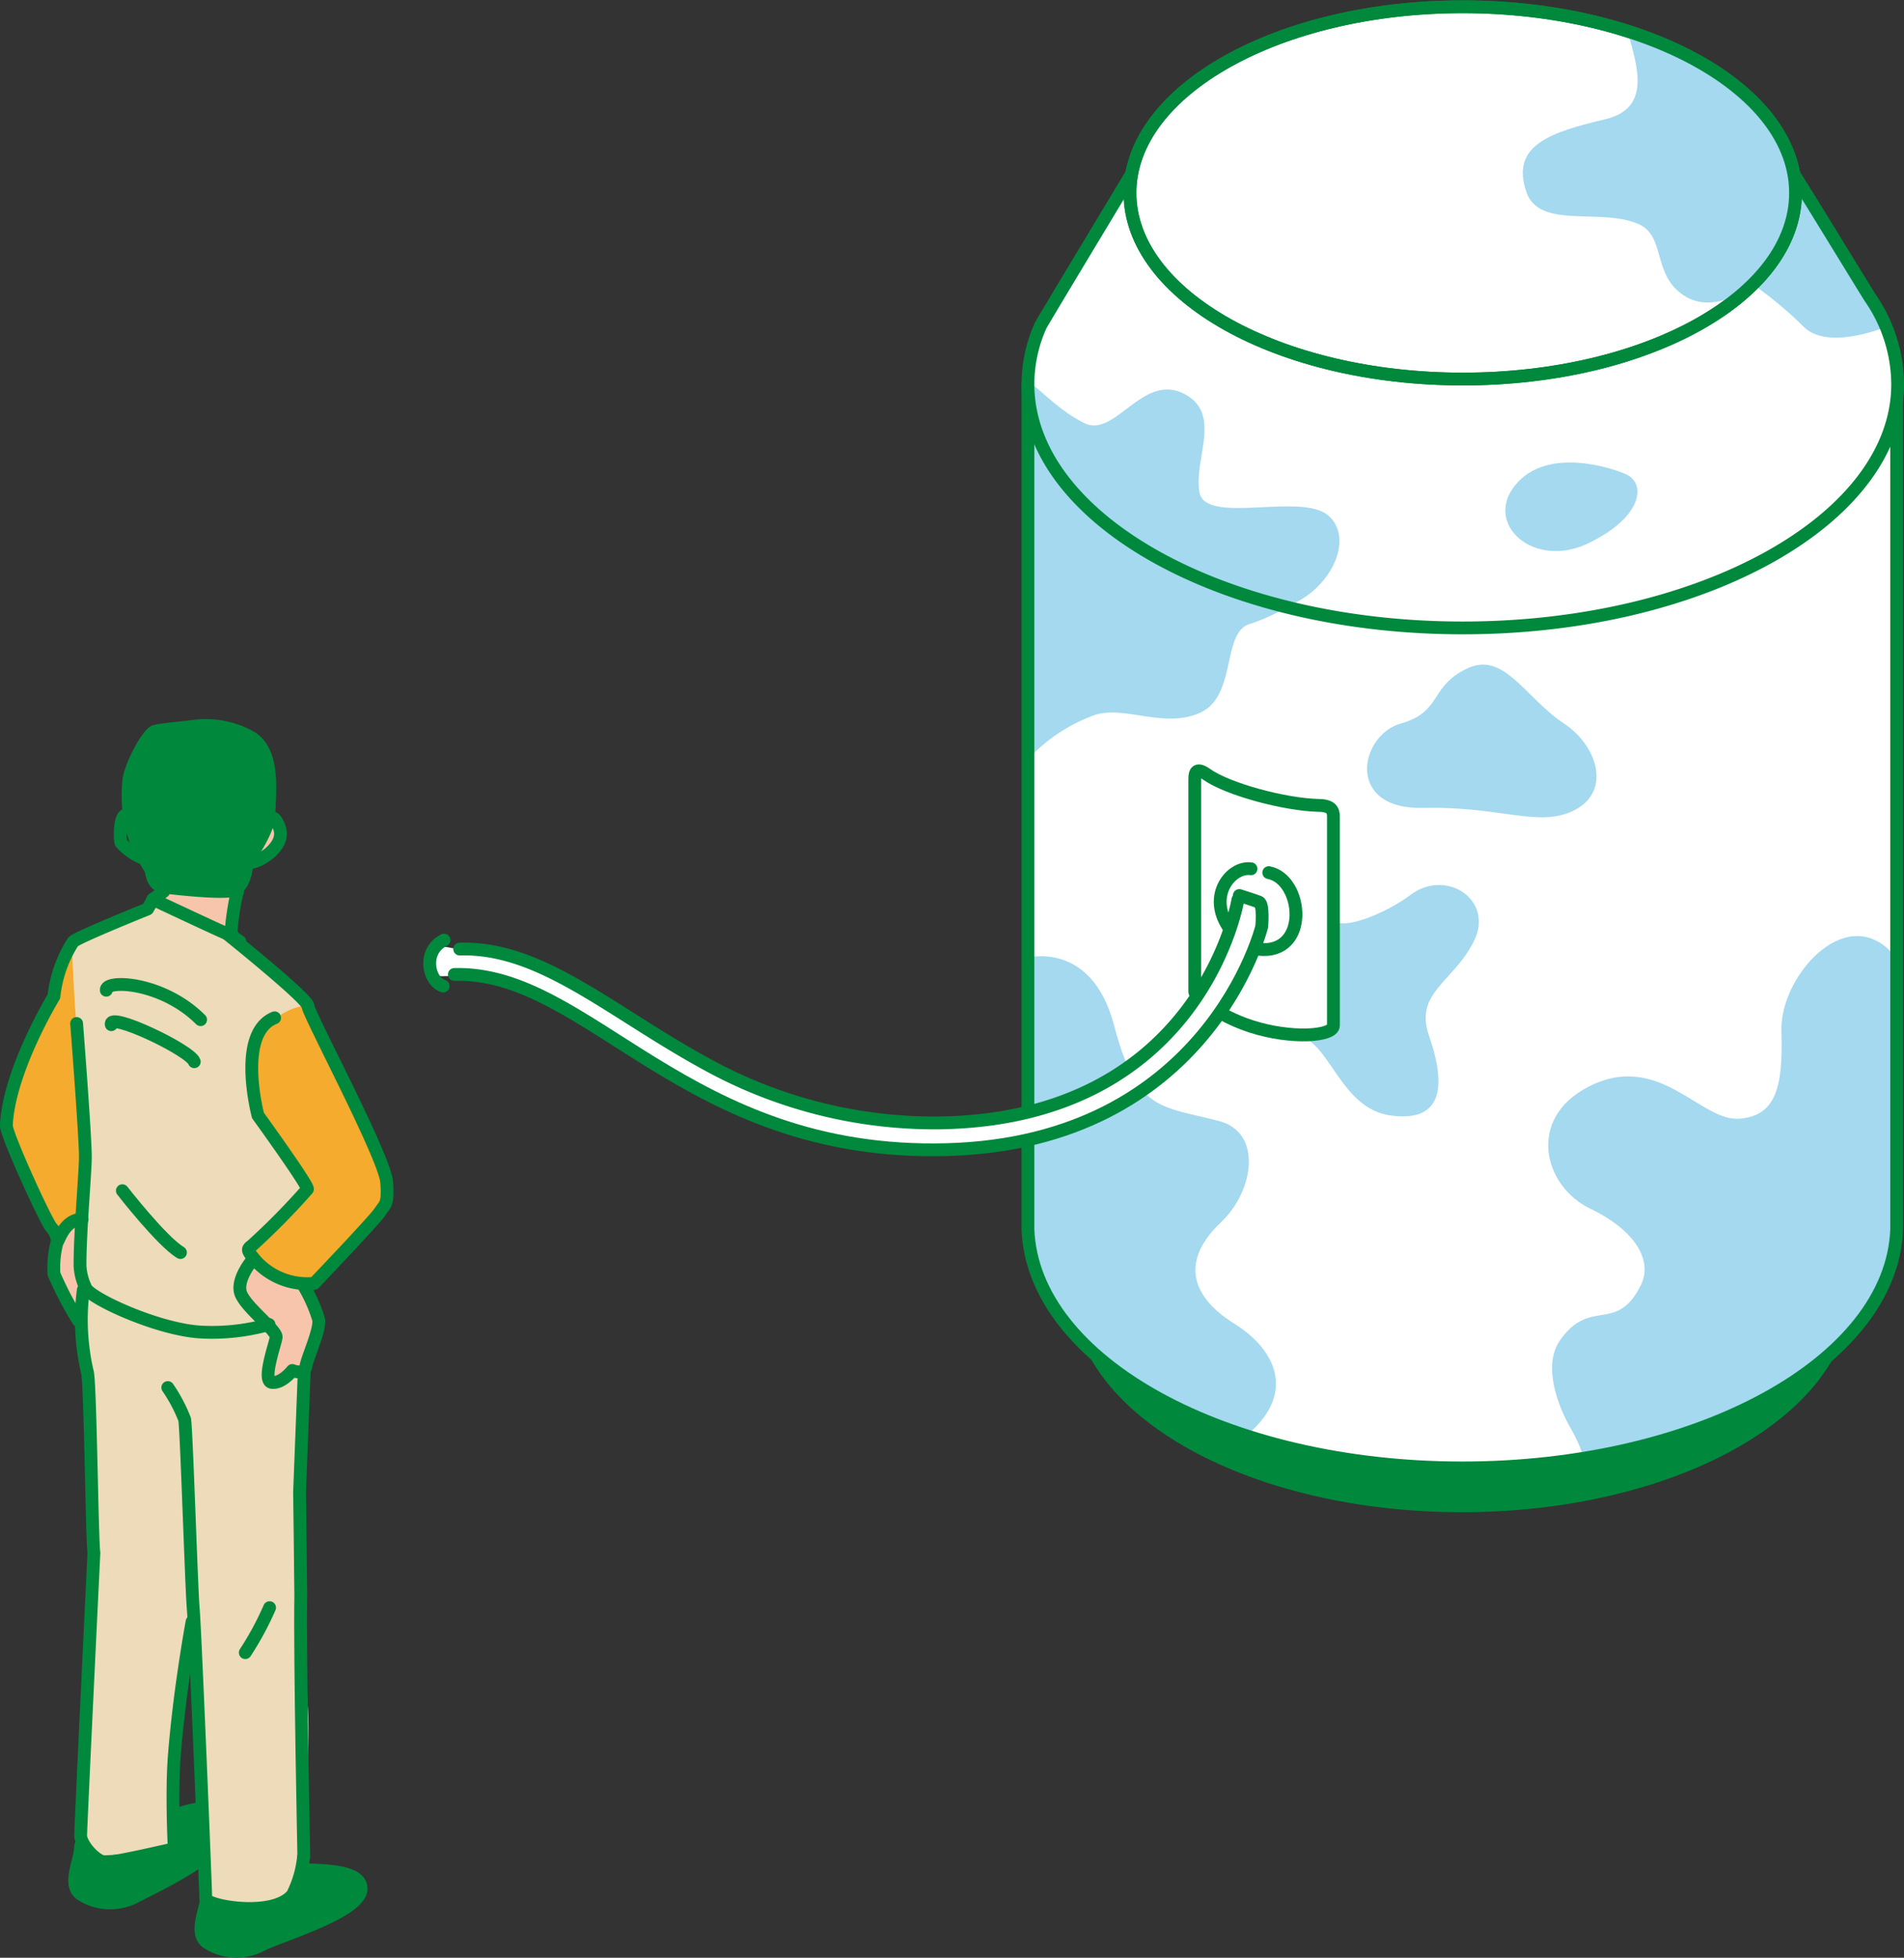 <svg xmlns="http://www.w3.org/2000/svg" viewBox="0 0 173.96 178.81"><rect x="0" y="0" width="173.96" height="178.81" fill="#333333" stroke="none"/><defs><style>.cls-1{fill:#00893c;}.cls-1,.cls-4,.cls-5{stroke:#00893c;stroke-linecap:round;stroke-linejoin:round;stroke-width:1.17px;}.cls-2,.cls-5{fill:#fff;}.cls-3{fill:#a4d9ef;}.cls-4{fill:none;}.cls-6{fill:#f7c5ab;}.cls-7{fill:#eddbb9;}.cls-8{fill:#f5ab2d;}</style></defs><g id="レイヤー_2" data-name="レイヤー 2"><g id="レイヤー_1-2" data-name="レイヤー 1"><path class="cls-1" d="M98.56,50.12v68.2h0c.43,10.65,15.93,19.21,35,19.21s34.61-8.56,35-19.21h0V50.12Z"/><path class="cls-2" d="M93.92,35.09v77.23h0c.49,12.06,18.05,21.75,39.68,21.75s39.2-9.69,39.69-21.75h0V35.09Z"/><path class="cls-3" d="M121.66,83.89c.85,1.37,5.34-.72,7.19-2.14,3.25-2.48,7.7.43,5.82,4.2s-5.48,4.71-4.11,8.65,1.69,8-3.51,7.28c-4.54-.61-5.57-6.69-8.31-7.2,0,0,3.09,1,3.09-1S121.66,83.89,121.66,83.89Z"/><path class="cls-3" d="M113.61,131.33c4.79-3.77,3.25-7.88-.86-10.45s-4.79-5.85-1.2-9.24c3.08-2.92,3.77-8.23-.17-9.25-5.38-1.4-7.53-.86-9.59-8.73s-8.05-6.17-8.05-6.17v24.15c0,5.48,3.94,10.44,7.88,13.52S113.61,131.33,113.61,131.33Z"/><path class="cls-3" d="M119.09,47.5c-3.71-2.78-8.22,1-9.25-1.79s1.54-5.14-1.8-7.2-7.19,2.83-9.76,1.8-4.36-5.22-4.36-5.22V69.34a15.52,15.52,0,0,1,6-4c2.75-1,6.42,1.28,9.76-.26s1.93-7.32,4.5-8.09S125.25,52.13,119.09,47.5Z"/><path class="cls-3" d="M173.38,87.66c-4.29-5.82-10.79,1.37-10.62,6.51s-.52,7.71-3.77,8c-3.61.37-7.36-6.26-13.87-2.91-5.65,2.91-4.11,9.07.17,11.13s5.71,4.85,4.62,7c-2.22,4.45-4.59,1.08-7.36,5-1.71,2.4-.06,6.27.86,7.88,1.36,2.4,1.19,2.91,1.19,2.91s12.3-2.17,20.56-7.87c5-3.46,8.17-9.27,8.17-13C173.33,102.39,173.38,87.66,173.38,87.66Z"/><path class="cls-4" d="M93.92,35.09v77.23h0c.49,12.06,18.05,21.75,39.68,21.75s39.2-9.69,39.69-21.75h0V35.09Z"/><path class="cls-2" d="M173.38,35.09c0,12.29-17.79,22.26-39.74,22.26s-39.72-10-39.72-22.26a13.06,13.06,0,0,1,1.15-5.34c.13-.3,8.45-14.06,8.6-14.35,4.81-9.27,11.89-2.57,30-2.57,16.13,0,23.75-5,30,2.74.34.41,6.92,11.21,7.21,11.64A14,14,0,0,1,173.38,35.09Z"/><path class="cls-3" d="M160.19,26a35.36,35.36,0,0,1,4.61,3.85c2.23,2.22,7.53,0,7.53,0l-8.21-13.18Z"/><path class="cls-3" d="M117.67,55.34c3.73-1.36,6.17-6,3.73-8.22s-11.3.9-11.82-2.18,2.16-7.19-1.45-9c-3.77-1.88-6.25,4.11-9.08,2.7s-4.75-4-5.13-3.55-.13,6.12,5,10.87S116.26,55.85,117.67,55.34Z"/><path class="cls-4" d="M173.38,35.09c0,12.29-17.79,22.26-39.74,22.26s-39.72-10-39.72-22.26a13.06,13.06,0,0,1,1.15-5.34c.13-.3,8.45-14.06,8.6-14.35,4.81-9.27,11.89-2.57,30-2.57,16.13,0,23.75-5,30,2.74.34.41,6.92,11.21,7.21,11.64A14,14,0,0,1,173.38,35.09Z"/><path class="cls-5" d="M164.05,17.62c0,9.41-13.61,17-30.41,17s-30.4-7.63-30.4-17,13.61-17,30.4-17S164.05,8.21,164.05,17.62Z"/><path class="cls-3" d="M148.71,2.89c.86,3.08,2.23,7-2.05,8-4.92,1.18-8.71,2.34-7.19,6.68,1.2,3.42,6.85,1.37,10.27,2.91,2.47,1.11,1.2,4.62,4.11,6.51s6.34-1,6.34-1,7.26-6.23,2.4-14.21C158.3,4.78,148.71,2.89,148.71,2.89Z"/><path class="cls-4" d="M164.05,17.62c0,9.41-13.61,17-30.41,17s-30.4-7.63-30.4-17,13.61-17,30.4-17S164.05,8.21,164.05,17.62Z"/><path class="cls-4" d="M109.16,71.14V90.57c0,.49,2.19,2.21,5.14,3.17,3.67,1.19,7.53.91,7.53-.08V74.56c0-.54-.21-1-1.37-1-3.08-.08-8.22-1.45-10.19-2.82C109.36,70.08,109.16,70.47,109.16,71.14Z"/><path class="cls-2" d="M42.28,86.68c-1.41,0-1.41-.45-2.31.06s-1.35,2.18-.25,2.37,3-.25,5.32.2a31.32,31.32,0,0,1,7.13,3.21c4,2.3,8.8,5.5,11.24,6.81,4.43,2.37,10.47,5.78,22.48,5.78s21.25-6.3,25.3-12.27,4.13-8.26,4.13-8.26l-.08-2-2.13-.7s-2,9.18-8.08,14-15.1,8.8-30.83,5.27c-7.59-1.71-12.59-5.75-17.73-8.87C51,88.93,45.48,86.57,42.28,86.68Z"/><path class="cls-4" d="M41.51,89c12.33-.34,21.07,16.65,45,16s28.77-20.38,28.77-20.38.18-2.06-.25-2.23-1.8-.6-1.8-.6"/><path class="cls-4" d="M113.1,82.18s-3.25,20-27.23,20.38a43.14,43.14,0,0,1-20.64-5C56,92.66,49.64,86.46,42,86.68"/><path class="cls-4" d="M40.57,85.86c-2,1-1.45,3.77-.08,4.2"/><path class="cls-4" d="M115.92,79.7c3.17.6,3.77,7.53-.94,7"/><path class="cls-4" d="M114.3,79.35c-1.8-.25-4,2.41-2.06,5.31"/><path class="cls-3" d="M148.55,43.31c-1.22-.55-7.2-2.57-10.11,1s1.71,7.71,6.68,5.31S150.43,44.16,148.55,43.31Z"/><path class="cls-3" d="M142.89,66.08c-3.61-2.4-5.48-6.67-8.9-5s-2.23,3.94-6,5-5.14,7.88,2.06,7.71,10.61,1.88,13.87.17S146,68.14,142.89,66.08Z"/><path class="cls-6" d="M6.39,111.71c-.88.34-1.63,3.82-1.46,4.67a25.88,25.88,0,0,0,2.27,4l.55-2.83a19,19,0,0,1-.43-2.11c0-.41.18-4.1.18-4.1Z"/><path class="cls-1" d="M7.37,168.6c0,1.37-1.23,3.46,0,4.4a4.94,4.94,0,0,0,5,.23c1.63-.85,8.39-4,8.39-6.17s-2.06-2.48-5.82-.86A43.4,43.4,0,0,1,7.37,168.6Z"/><path class="cls-1" d="M18.91,173c0,1.38-1.24,3.47,0,4.41a4.94,4.94,0,0,0,5,.23c1.63-.86,9.08-3,9.08-5.13s-5.24-1.51-6.52-1.9C22.52,169.43,18.91,173,18.91,173Z"/><path class="cls-7" d="M34.47,111c-1.27,1.44-7,6.6-7,6.6s0,4.21.1,5.63-.24,22-.1,22.57.4,6.72.66,10.19-.38,13.62-.38,13.62-.19,3.7-2.12,4.21-6.07.34-6.84-.43-1-28.41-1.17-27.73A97.21,97.21,0,0,0,15.53,160c-.22,3.78,1.07,8.73.35,8.86-2.4.42-7.38.66-7.38.66l-1.17-1.87s1.45-24.85,1.45-25.24-.56-15.85-.82-17-.58-4.31-.58-4.31c-.39-1.28.12-9.74.12-9.74s-2.43,2.5-2.8,1.47C4,111,1.13,104.3.58,102.8.29,102,5.11,91.17,5.05,90.56a3.89,3.89,0,0,1,1-3.45l1.36-1.39,6-2.7,2.09-1.43,5.21,1.24.14,1.41,0,1.24,1,.5s6.42,5.22,6.42,6,5,10.41,5,10.41l2,5.59v1.71Z"/><path class="cls-8" d="M34.47,111l.86-1.32V108l-2-5.59s-5-9.64-5-10.41a.21.21,0,0,0,0-.1c-2-.26-4.41,2-4.81,2.85-.46,1-.23,6.76.16,7.45s4.46,6.42,4.46,6.42l-.34.5s-4.9,4.58-5,5,1.78,2.64,3.49,2.87l1.68.23C29.38,115.88,33.43,112.19,34.47,111Z"/><path class="cls-8" d="M5.48,112.89a5.06,5.06,0,0,1,.91-1.18,3.28,3.28,0,0,1,1.11-.37L7.73,105,7,94s-.34-4.59-.42-7.49l-.56.58a3.89,3.89,0,0,0-1,3.45,6.08,6.08,0,0,1-.43,1.31.38.38,0,0,1-.06.17c-1.11,2.89-3.75,9-4,10.5h0a.59.59,0,0,0,0,.26c.09.23.23.59.41,1C2.17,106.44,5.48,112.89,5.48,112.89Z"/><path class="cls-6" d="M23.33,115a9.09,9.09,0,0,0,2,1.7,4,4,0,0,0,2.44.43s1.48,2.84,1.4,3.65a27.7,27.7,0,0,1-1.43,4.35c-.16.24-1.05,0-1.05,0s-1.13,1.63-1.87,1.09.27-4.08.27-4.08a8.06,8.06,0,0,0-.62-1.09c-.11-.07-2.79-2.37-2.52-3.84Z"/><path class="cls-4" d="M27.76,169.61s-.38-18.62-.28-23.81c0-.87-.11-9.53-.11-9.53l.42-10.83"/><path class="cls-6" d="M23.14,71.19a28.19,28.19,0,0,0,1.21,2.92s1.58,1.84,1.43,2.35a7.2,7.2,0,0,1-1.43,1.83,13.45,13.45,0,0,0-2.41,1.78c-.4.3-.41,2.79-.41,2.79l-.34,2.43-7.36-3.17s4.62-7.55,4.88-7.85S23.14,71.19,23.14,71.19Z"/><path class="cls-4" d="M21.92,86a8.48,8.48,0,0,0-1.28-.77c-.39-.13-6.68-3.09-6.68-3.09l1-.72"/><path class="cls-4" d="M20.64,85.21s7.5,6,7.5,6.68,7,13.74,7.19,16.08c.15,2.1-.16,2-.62,2.72s-6,6.52-6,6.52a6.35,6.35,0,0,1-5.29-2c-.93-1.09-.85-1.09-.38-1.47a63.79,63.79,0,0,0,5.05-5.13c.07-.39-4.52-6.73-4.52-6.73s-2-7.52,1.52-8.92"/><path class="cls-4" d="M14,82.12l-.51.9s-6.48,2.61-6.81,3A11.44,11.44,0,0,0,4.93,91S.81,97.75.58,102.8c0,.86,3.57,8.69,4.12,9.32a2.05,2.05,0,0,1,.54,1.24c.08.23.55-2,2.26-2"/><path class="cls-4" d="M7,93.48s.8,10.26.8,12.19c0,1.41-.5,6.89-.49,9.94a5.23,5.23,0,0,0,.49,1.94c.13.9,6.56,3.89,10.54,4.11a19.15,19.15,0,0,0,6.24-.69"/><path class="cls-4" d="M7.61,117.82A21,21,0,0,0,8,125.39c.26,1.36.41,15.4.58,16.43,0,0-1.21,25-1.21,25.82s1.4,2.45,2.33,2.45,6.22-1.24,6.22-1.24-.26-4.95,0-8.39c.47-6.11,1.63-12.35,1.63-12.35"/><path class="cls-4" d="M15.33,126.73a14.14,14.14,0,0,1,1.54,2.91c.17.86.62,15.47.79,17.35s1.14,25.71,1.14,26.4,6.19,1.83,7.93-.35a9.89,9.89,0,0,0,1-3.43"/><path class="cls-4" d="M11.18,108.75s3.6,4.63,5.31,5.65"/><path class="cls-4" d="M24.63,146.83a27.4,27.4,0,0,1-2.22,4.11"/><path class="cls-4" d="M23.13,115s-1.7,1.94-1.08,3.26,3.26,3.26,3.18,3.88-1.32,4-.39,4.12,1.87-1.09,1.87-1.09,1.09.47,1.24-.38,1.32-3.35,1.16-4.28a13.74,13.74,0,0,0-1.32-3"/><path class="cls-4" d="M5.24,113.36a9.09,9.09,0,0,0-.31,3,32.21,32.21,0,0,0,2.22,4.24"/><path class="cls-4" d="M9.71,90.44c-.12-1,5.12-.81,8.62,2.69"/><path class="cls-4" d="M10.17,93.59c-.35-1.28,7.23,2.33,7.58,3.38"/><path class="cls-1" d="M14.89,81c.28.05,5.1.63,6.36.34s1.32-2.69,1.32-2.69,2-2.7,2-4.24.69-5.91-1.83-7.17a8.44,8.44,0,0,0-4.93-.92c-.23.06-2.92.29-3.61.46s-2.18,3-2.41,4.36a12.62,12.62,0,0,0,.57,5.5,17.48,17.48,0,0,0,1.44,2.81C13.86,79.67,13.91,80.82,14.89,81Z"/><path class="cls-4" d="M21.19,85.29c-.23-.06.34-3.61.52-3.85"/><path class="cls-4" d="M22.85,78.75c.63.12,3.27-1.37,2.7-3.09S24.4,75,24.4,75"/><path class="cls-4" d="M11.45,74.45c-.52.17-.52,2.13-.4,2.52a5.41,5.41,0,0,0,2.4,1.55"/></g></g></svg>